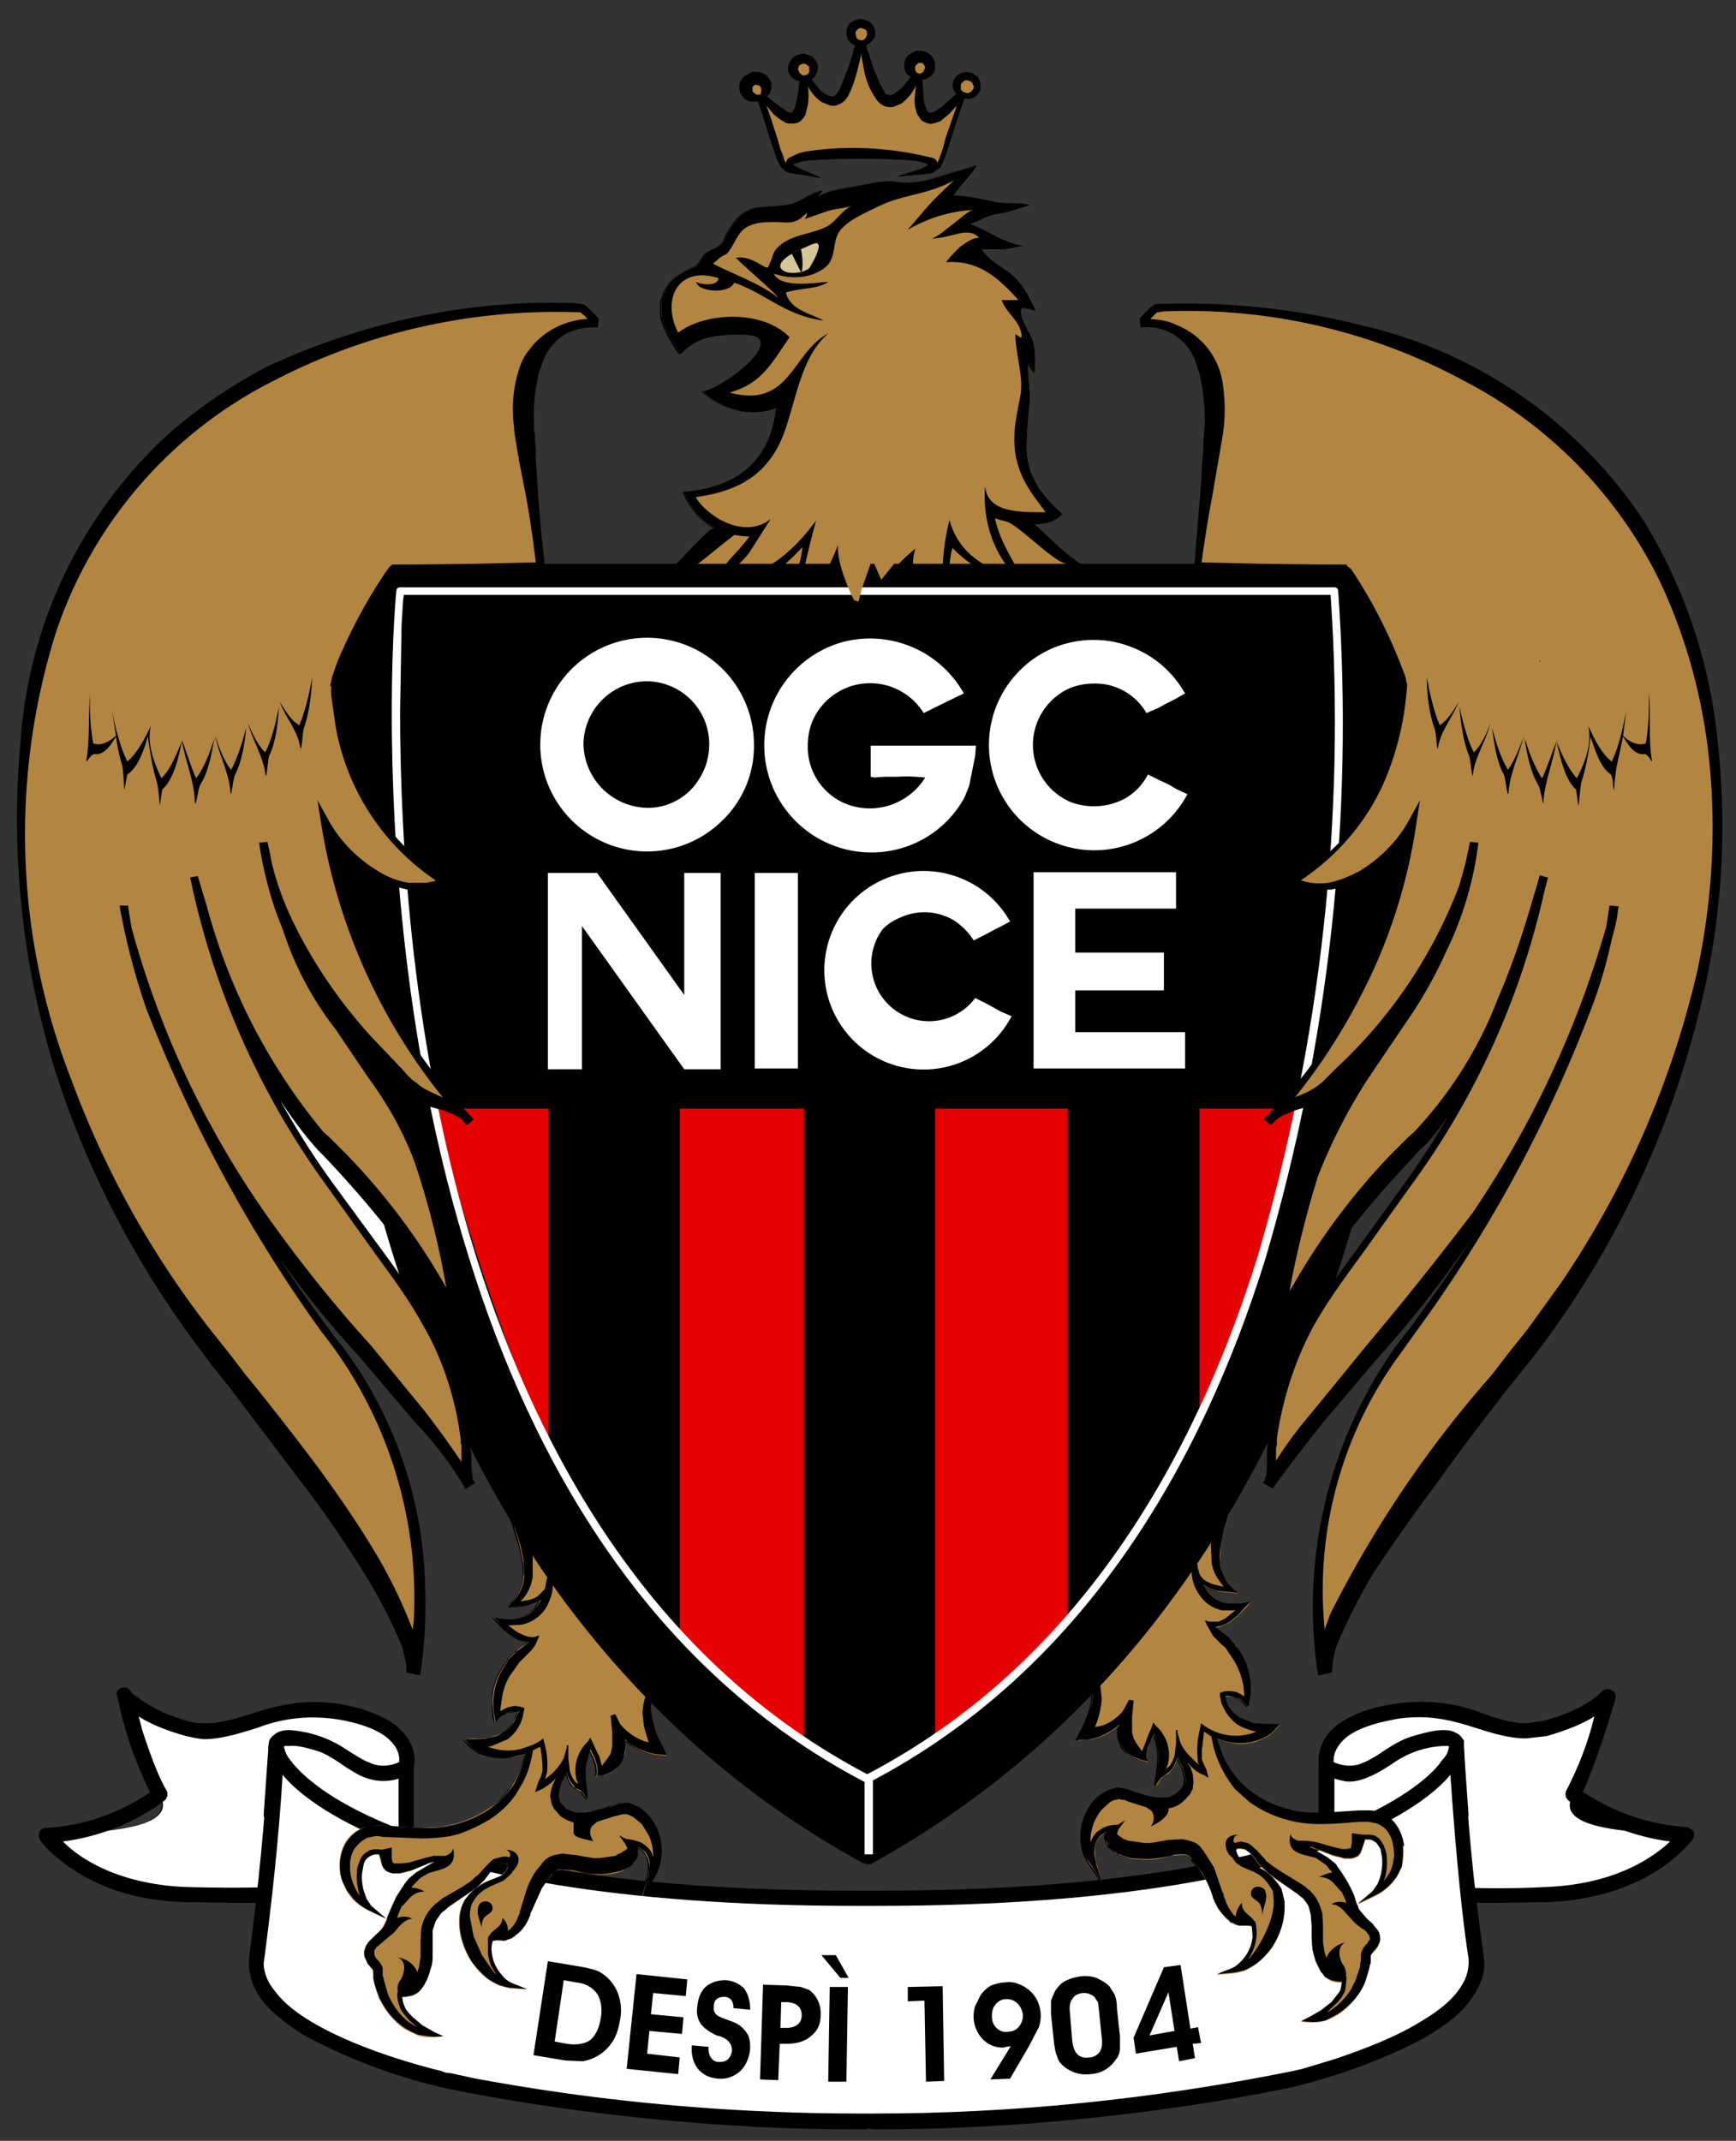 <svg fill="none" height="2825" width="2291" xmlns="http://www.w3.org/2000/svg"><rect width="100%" height="100%" fill="#333333" stroke="none"/><path d="m1151 2505h-23c-106 0-197-4-276-12l6-10c4-4 7-9 9-15 3-6 4-12 5-18a74 74 0 0 0 -30-65c-2-2-6-3-9-4l-5-2h-11l-5 2-8 2c-10 4-20 7-31 9h-15l-12-5-5-5-2-2-1-1v-1h-1v-2c-2-3-2-8-1-13l3-11 2-4 4-7 1-2c1 6 4 12 7 17l1 1 1 1 2 1 4 3 3 2 2 1 8 11v-2 1l-1-13-2-16v-14c1-8 3-16 6-23l5 12 3 9 1 10-2 4 7-1 12-4 10-7h1l7-12c2-5 2-9 2-13v-10l3 2c11 9 25 15 39 17l13 1v-1h1l-6-11c-5-9-9-19-12-29s-4-20-3-30l5-12c78 80 170 153 280 213h4c114-64 210-141 291-227l1 7c2 10 1 20-2 30s-7 19-12 28l-6 12h1l13-1c7 0 14-3 21-5 8-4 15-8 21-14l-1 10c0 5 1 9 3 13 1 5 4 9 7 12l1 1 10 7 11 4 8 1-3-4c0-7 1-14 4-20l6-12 3 8c3 10 4 20 3 30l-2 16-2 13 1-1v2l8-11 1-2 4-2 4-2 2-2 1-1 1-1c3-5 6-10 7-16l1 2 4 7 2 4 1 3 2 8c1 5 0 10-2 15h-1v1l-1 1-1 1-5 5-12 6h-15l-15-4-16-5-8-3-12-2h-2l-2 1c-5 1-10 3-14 6-6 3-11 8-15 13a74 74 0 0 0 -11 70l9 15 13 19v-1l1 1-7-21c-2-6-3-11-3-17s1-11 3-16c3-5 7-8 12-11v1l-1 7 5 12 3 2 7 6 2 1 1 1h1l5 2 9 3 19 1h4l14-1 16-4 15-1h5l5 2 1 1 1 1 1 2 5 6 8 11c-106 20-246 34-429 34zm-808-1094c-62-119-89-254-89-254 3 13 63 248 170 351 32 31 66 70 95 108 13 45 28 90 45 135-52-94-136-173-221-340zm3-299c1 10 20 131 116 247l4 29-26-39c-47-72-83-151-94-237zm89-13 3 44c-4-18-8-37-10-56zm50-301-46 107-1-1c0-13 25-66 47-106zm1368 106v2l-52-117c23 41 52 101 52 115zm95 507c-94 185-187 262-237 371 22-53 41-107 56-160 31-39 66-81 100-114 107-103 167-338 169-351 0 0-26 135-87 254zm-1224 1065 2-3 2-1 1-2h1l4-2 6-1 15 2 16 3 9 1 5 1h4c9 0 19-1 28-4l5-2v-1h1l3-2 9-8c3-3 5-7 6-11l-1-8c5 2 9 6 12 11 2 4 3 10 3 15 0 6-1 12-3 17l-3 12c-46-5-87-11-125-17zm1139-1389c-2 21-6 42-11 63l3-50zm-36 275c60-72 101-158 118-250-11 86-47 165-94 237l-29 43zm-196 1086-1-2v-4l1-2h5l5 1c4 1 7 4 10 7l5 8-11 2-5-2-6-4zm-963 13v4l-14-3 3-1 6-2h3zm76-133 1-1v1zm809-20v1zm567-69s-21 26-84 42c-62 17-107-40-205-21s-82 72-82 72v61h-5c-12 0-23-1-35-3l-12-3a133 133 0 0 1 -75-51l-11-21c-2-7-5-13-6-20 12 5 24 7 37 6l12-2 13-5c4-2 8-4 11-8l9-10h-1 1l-14-1c-7 1-13 0-20-1-6-1-12-3-18-7-8-5-14-12-17-21l-2-5v-2h4c8 0 16 4 22 10l4 5 1-7c2-10 2-21 1-31s-5-21-10-30l-8-13-1-2h-1v-1l-3-3-1-1-5-6-12-9-5-3 6-1 13-6c8-5 15-12 21-19l6-7h-1l1-1-10 2h-25c-7-2-13-6-17-10l-2-2-8-12c6 4 12 6 18 8l19 2 8 1v-1l-7-6-1-2-10-14c-3-6-4-12-5-19l1-20 5-20c3-14 8-27 12-41l5-21 3-13c25-46 48-93 68-140-11 29-20 62-24 99-1 12 1 43-5 55 53-91 208-242 298-385 69-110 121-229 154-354-21 111-96 316-278 556a561 561 0 0 0 -99 432c-10-80 146-279 265-429 94-119 253-372 253-691 0-591-510-698-740-682-4 0-19 19-22 19 0 0 116-13 96 154l-20 168 194 2c1 0 4 2 7 7h-358c4-2 6-4 6-5 9 3 18 5 27 5-38-8-64-40-92-65 15 0 29-4 36-14-22-21-46-45-47-86 0-20 2-41 4-61 2-17-3-33-2-51 4 3 5 9 10 12-1-13 0-26-3-39-3-15-19-30-16-46 7-1 13 2 19 3-4-13-13-27-22-38-14-18-36-23-48-43h29c8 0 20-5 28-4-15-2-26-6-38-13-4-2-32-17-35-16 14-6 24-12 39-14 14-2 27-7 40-11-13-5-29-2-42-4-7-1-57-13-60-8 9-14 24-26 32-41l-16 5c-31 8-56 21-88 17-20-3-34 2-53 5-19 4-39 5-56 17l10-11c-18 4-31 17-49 20-14 2-29 1-43 4-16 5-24 16-32 29-4 5-5 14-10 18-5 6-14 7-20 12-5 4-9 15-14 17-25 13-38 18-46 48v19c5 20 15 35 25 50 22-23 44-27 90-26 54 3-28 69-60 75 23 20 58 36 98 22-8 70-51 104-123 110 7 19 21 37 41 48-2 1-4 1-8 5-18 16-36 38-55 55h-369c3-5 6-7 8-7l194-2-21-168c-20-167 96-154 96-154-3 0-17-19-22-19-230-16-740 91-740 682 0 319 159 572 253 691 119 150 275 349 265 429 5-14 48-237-99-431a1448 1448 0 0 1 -278-557c13 59 61 203 155 354 89 143 244 294 297 385-6-12-4-43-5-55-3-24-7-45-13-65 19 42 40 84 64 126 2 12 4 23 8 34l12 40c4 13 6 27 6 41-1 12-6 24-15 33l-1 1-7 7h-1l9-1c6 0 13 0 19-2 6-1 12-4 17-7l-7 12-2 1c-5 5-11 8-17 10-8 2-17 2-25 1l-10-2 1 1-2-1 7 8c6 7 13 13 21 18 4 3 8 5 13 6l5 1-4 4-12 9-6 6-3 3v1l-1 1-1 1-9 14c-5 9-8 19-10 29v16l1 15 2 8v-1l4-5 14-8 11-1h1v2a45 45 0 0 1 -37 32c-7 2-13 2-20 2h-14l1 1h-1l9 10 11 8 13 4c8 2 17 3 25 2 8 0 16-2 24-5l-6 19c-6 14-15 28-26 39-5 6-11 10-18 15a147 147 0 0 1 -108 23v-79s15-53-83-72-143 38-205 21c-62-16-84-42-84-42s22 86 46 129c25 44-61 49-149 54 0 0 51 73 181 78l106 1c-3 29-6 57-10 81-15 103 245 162 245 162s244 56 548 56h23c305 0 549-56 549-56s260-59 244-162c-4-24-7-52-10-81l106-1c130-5 182-78 182-78-88-5-150-54-150-54 25-43 46-129 46-129zm-1354 126v1z" fill="#000"/><path d="m990 134h7l3-1 8 24 9 29 5 14 2 7 3 7 4 7 7 6 8 2 8 1 29 5-28-12-6-3-3-2-1-1 2-1 3-1 6-2 7-1 14-1c39-3 77-3 116 0l14 1 7 1 9 3 2 1-1 1-3 2-6 3-32 10 33-3 8-1c3 0 6-1 8-3l7-5 5-8 5-14 4-15 10-29 4-14 4-11h4c2 1 5 0 7-1 5-2 9-6 10-11v-8l-3-8-6-5-8-2-3 1h-3l-5 3c-3 2-5 6-6 9a17 17 0 0 0 4 16l-8 7-11 10-11 7-4 1h-3l-3-2v-2h-1s1 0 0 0v-1l-1-2-3-13-2-24 9-3c4-2 7-6 8-11l1-4v-1l-1-2-2-7a20 20 0 0 0 -16-10h-4c-2 1-5 1-7 3-4 2-8 6-9 11l-1 7 2 7c2 3 4 5 7 6l-2 2h1l-10 12-11 9-5 2-5-1h-1l-1-1-1-1-4-6-4-7-9-22-5-16-2-8-2-4a16 16 0 0 0 12-15v-5l-1-4-4-5-6-4-7-2h-2l-1 1-4 1-6 3c-3 4-5 8-5 13v3l1 4a17 17 0 0 0 11 10h-1l-1 4-2 8-5 16-12 30c-2 4-5 8-8 9s-7 0-11-2-8-5-11-9l-9-12 6-6c2-4 3-9 1-13a18 18 0 0 0 -14-13l-2-1h-3l-2 1c-4 1-9 3-11 7-3 4-4 8-4 13a17 17 0 0 0 15 15c-1 12-3 23-6 35l-4 7h-3l-4-1-10-7-10-8-8-6c3-2 4-5 5-8l1-2v-6a19 19 0 0 0 -9-12l-7-4h-8l-7 4c-4 2-8 7-9 12s0 11 3 15c2 4 7 7 11 8z" fill="#000"/><path d="m1848 1175h4c12 0 22-8 25-19 5-22 9-44 11-65 2-13-5-24-17-28-12-3-24 2-30 12l-7 11c-3 4-4 8-4 13l-3 49c-1 13 8 25 21 27zm-178 1257-3-3v-1a46 46 0 0 0 -33-14c-3 0-6 0-11 2-4 1-8 4-11 7l-2 3c-3 3-5 8-5 13l-1 3v2l1 4v3l1 2v-1l3 8 6 9h1c3 4 7 7 11 9l7 4 10 2 6-1 12-3c8-2 15-8 18-16s1-17-4-24zm143-1017 9 2c8 0 16-4 21-11l29-43c48-74 87-156 98-247v-1a25 25 0 0 0 -50-7v1c-1 4-5 35-22 79-16 45-44 102-90 158l-6 12-5 29c-2 12 4 23 15 28zm-1170 1042 5 2-2-1h-3zm45-12-3-3c-3-3-7-6-11-7-5-1-10-2-15-1-7 1-13 3-19 6-9 6-13 16-11 26 1 10 9 18 19 21l14 3h6c10 0 20-6 23-17l1-1v-2l1-1v-11c0-5-2-9-5-13zm-275-1296c2 11 13 20 25 20l3-1c13-2 23-13 22-26l-3-44c0-5-1-10-4-13l-6-10c-6-11-18-16-30-12-11 4-19 15-17 27 2 20 5 39 10 59zm-92-34v1c15 105 58 204 124 286a25 25 0 0 0 46-19l-4-27c-1-5-3-9-6-13-46-55-73-112-89-156s-20-75-21-78v-1a25 25 0 1 0 -50 7zm222 494-4-8c-30-39-64-79-98-112-24-23-47-55-66-90-42-75-73-156-94-239l-2-9a26 26 0 0 0 -50 11c19 91 49 178 91 261 43 85 87 147 125 200 39 53 72 95 97 140a25 25 0 0 0 46-21c-17-44-32-89-45-133zm615-1461h1zm137-73h-1zm-2 77h-1zm-134-3h1zm40 8 1 1zm-40-9h-1zm0 1v-1l1 1z" fill="#fff"/><path d="m908 741c33-18 52-51 97-50 41 1 82-17 123-20 43-4 84-10 127-4v3c0 2-1 3-3 2-9-13 13-12 22-12 18 2 35 11 52 19 22 11 24 19 46 32 9 5 12 13 20 22 13 16 54 14 32 24-57 28-117 54-183 56l-178 8c-66 3-135-4-194-38" fill="#b28541"/><path d="m536 2331s16-52-82-71-143 38-205 21c-63-17-84-42-84-42s21 86 46 129c24 44-62 49-150 54 0 0 52 73 182 78 131 4 205-5 205-5z" fill="#fff"/><path d="m109 2451c28 18 71 36 134 39 66 2 132 1 198-4l86-158v-5c0-5-1-15-11-25-9-10-28-21-64-28-38-7-76-4-112 10-23 7-44 14-68 15-8 0-17-2-26-4-29-8-49-17-63-26l5 19c9 27 20 59 32 79 2 4 1 10-3 13-1 1-54 44-134 54 6 6 14 13 26 21zm134 59c-67-2-115-22-145-42-31-20-45-39-45-40-2-3-2-7-1-11 2-3 5-5 9-5 67-3 119-34 137-47a511 511 0 0 1 -44-131 10 10 0 0 1 19-1l3 3 13 9c12 8 32 19 62 27 8 2 15 2 21 2 19 0 39-6 61-13 23-7 49-15 81-15 13 0 27 1 42 4 38 8 61 20 75 35 13 14 17 29 16 39l-1 11-1 1-89 164c-1 3-4 5-7 6-1 0-48 5-134 5z" fill="#000"/><path d="m365 2308s-10-28 58-6c38 12 65 57 113 29v164l-177-101z" fill="#fff"/><path d="m365 2308 4-2zm10 1-6 80 157 89v-131c-15 5-31 4-46-2-8-3-15-8-22-12-13-9-26-18-38-22-19-6-31-8-38-7h-6l-2 1zm156 195-177-101c-4-2-6-5-6-9l6-85v-4l1-7c1-3 3-6 6-8 5-5 12-7 21-7 28 2 54 11 77 27 10 6 20 13 29 16 6 3 12 4 18 4 8 0 16-2 25-7a10 10 0 0 1 13 3l2 5v164c0 4-1 7-5 9l-5 1z" fill="#000"/><path d="m1750 2331s-15-52 83-71 143 38 205 21c63-17 84-42 84-42s-21 86-46 129c-25 44 61 49 149 54 0 0-51 73-181 78-131 4-205-5-205-5z" fill="#fff"/><path d="m1849 2486 25 2c56 4 113 5 169 2 63-3 106-21 134-39 11-7 21-15 27-21-80-10-134-53-134-54-4-3-5-9-3-13 16-31 29-64 37-98-14 9-35 18-63 26l-27 3c-23 0-45-7-67-14s-46-14-74-14c-12 0-25 1-38 4-36 7-55 18-64 28-10 11-11 20-11 25v5l85 158zm-11 19c-3 0-6-2-7-5l-89-164 9-5 5-1-5 1-9 5-1-2-1-11c0-9 3-25 16-39 14-14 37-27 75-34 41-8 84-5 123 10 22 8 41 14 60 14l22-3c58-15 78-39 78-39 3-3 8-4 12-2 5 2 7 6 6 11-12 42-26 84-43 124l4 2c40 26 86 41 133 44 4 1 7 3 9 6 1 3 1 7-1 10-1 1-14 20-45 40-30 20-78 40-145 43l-71 1c-87 0-134-6-135-6z" fill="#000"/><path d="m1922 2308s10-28-58-6c-38 12-66 57-114 29v164l178-101z" fill="#fff"/><path d="m1761 2478 157-89-6-80 10-1 10 3-10-3-10 1 1-4-2-1h-6c-24 1-47 9-67 23-9 6-20 13-32 18-7 3-16 6-25 6-7 0-13-2-20-4zm-16 26c-3-2-5-5-5-9v-164c0-3 2-7 5-9 4-1 7-1 10 1 10 5 18 7 26 7 6 0 12-1 18-4 6-2 12-6 19-10 12-8 26-18 43-24 20-6 33-9 44-9 7 0 12 1 17 4 5 2 8 7 10 10v12l6 85c0 3-1 7-5 9l-178 101-5 1z" fill="#000"/><path d="m1948 2582c-16-102-26-274-26-274-3 14-11 21-11 21s-105 176-754 176h-27c-649 0-754-176-754-176s-8-7-11-21c-4-15-10 172-26 274-16 103 244 162 244 162s244 56 549 56h23c304 0 549-56 549-56s260-59 244-162z" fill="#fff"/><path d="m1143 2810h-11c-306 0-551-56-551-56-63-15-124-38-181-69-25-16-47-33-60-54-9-15-13-33-11-50 12-91 21-182 26-274 0-5 4-9 9-9 5-1 9 3 11 8 2 9 6 14 7 15l2 3h1v1l4 5c4 4 10 11 20 19 19 16 51 37 104 59 106 43 293 87 617 87h27c319 0 505-42 612-85 106-43 133-85 133-86l2-2v-1h1l2-3c2-2 4-6 5-12 1-5 6-9 11-8 5 0 9 4 9 9 4 92 13 183 26 274l-10 1-10 2c-12-76-20-187-24-242-12 15-48 50-133 85-109 44-298 88-624 88h-27c-326 0-516-44-625-88-84-35-120-70-132-85-5 83-14 166-25 249 0 9 3 18 8 27 6 9 13 18 23 27 19 17 46 32 75 45 56 25 116 40 129 43l2 1 3 1 8 1 32 7c28 5 67 12 117 19 99 14 235 27 387 27h23c183 0 366-19 546-55l5-1 13-3 43-13c35-12 79-28 114-50 24-14 43-30 53-47 7-11 10-23 9-36l10-2 10-1 1 10c0 14-5 28-13 40-7 12-17 23-29 33-25 20-56 36-87 49-62 27-124 41-124 41-1 0-245 56-551 56l-11-1" fill="#000"/><path d="m1555 2309v-2l1 2zm45-444h1zm253 572c-1-9-4-18-9-26a47 47 0 0 0 -43-21h-6l-49 3c-31 1-63-7-89-24-20-13-35-32-44-54l-7-20h1c12 5 24 7 37 6l12-2 12-5c4-2 8-4 12-8l9-10h-14c-6 0-13 0-19-2a44 44 0 0 1 -38-33l-1-2h5l8 1c5 2 10 5 14 9l4 5 1-7c2-10 2-21 1-31-1-11-5-21-10-30l-8-13-1-2-1-1h-1l-2-3-6-6-12-9-5-4 6-1 13-6 11-9 10-10 6-7-10 2c-8 1-17 1-24-1-8-2-15-6-20-12-3-3-6-7-8-12 6 4 12 6 18 8l18 2 9 1-6-7c-5-5-9-10-12-16s-4-12-5-19l1-20 4-20 12-41c4-14 8-28 10-43 1-7 2-15 1-23-1-16-6-31-15-44-3-5-7-9-12-13l-2-2-1-1-1-1c-30-23-104 90-117 108-25 35-49 70-70 107-10 16-38 56-37 76 1 10 18 31 33 43l2 2 11 12 8 13 5 13a105 105 0 0 1 -15 59l-5 11 13-1c7 0 14-3 20-5 7-3 13-7 18-11l4-3v11a34 34 0 0 0 20 32l11 4 7 1-2-4 1-10 3-10 6-12 3 9 3 15v15l-2 16-1 13 7-11h1l1-2 4-2 4-2 1-2 1-1 1-1c4-5 7-11 8-17l1 3 4 8 2 3 1 4 2 7c1 5 1 10-1 13v2h-1v1l-1 1-1 2c-5 5-11 9-18 10h-15l-15-3-16-5-8-3-5-1-5-1h-6l-5 2-9 4c-6 4-10 8-14 13a76 76 0 0 0 -16 52c1 6 2 13 5 18 2 6 5 11 9 16l12 18-6-21c-2-6-3-11-3-17-1-6 0-11 3-16s7-9 12-11v9c0 5 2 8 5 11l8 8 3 1 1 1h1l5 2 9 3 18 1h10l9-1 16-4 14-1h6l4 2 2 2 1 1 2 1 4 6c10 13 17 27 22 42l2 4v2l1 2 4 8 11 14 4 3 2 2h1l1 1c3 2 6 3 10 3h9l6 1 1 1c1 4 2 9 1 14-2 11-6 22-14 31-3 4-8 8-13 10l-20 8 22-2c5 0 10-2 15-4s10-4 14-8c9-6 16-14 22-22 6-9 10-19 13-29s4-21 3-32l-4-16-4-7-6-7c-7-7-16-13-26-17l-13-5c-4-3-7-5-9-9l-1-2v-2l-1-1 1-1 1-2h4l6 1c4 2 7 4 10 8l9 12c7 8 15 14 23 20l25 16 5 5 3 2 2 2c6 6 9 14 10 22l1 14v15l1 16 2 7 2 8c3 7 7 14 12 20l1 1a24 24 0 0 0 17 7h5c0 4-1 9-3 12-3 6-7 10-11 15l-13 11-16 9-11 5 12 1 21-3c6-2 13-5 18-9 20-14 34-35 39-59l1-5 1-2v-10l1-1v-1l1-1 4-4 1-1v-1l2-3 3-6v-7l-2-7-4-5-1-2-2-2-7-7c-5-5-10-11-13-17l-2-5-3-9c-5-12-12-24-19-35l-3-4-1-1-1-1-2-2-8-7-18-10-6-4 10 3 20 8 12 3 3 1h10l4-1 4-2 4-4 1-4 2-6 2-6 1-2h5c3 0 6 2 9 4s5 5 6 9l2 11c1 12-1 24-6 35-2 4-4 7-7 9l-19 17 23-11c12-6 22-15 29-26l6-12c2-9 3-18 2-27" fill="#b28541"/><path d="m1840 2449-2 11c-2 8-6 16-12 22l2-5c2-8 3-17 2-26 0-4-1-9-3-13-1-4-4-8-7-12l-6-4-7-1h-9l-14-2v13l-1 5v2h-2l-4 1h-5l-10-2-21-6c-7-2-15-3-23-3h-5c-5-2-9-4-10-9-6 27 16 26 34 32l13 9 4 5v1h1l1 1 2 3c-7 1-13 4-17 6 17 0 20 11 30 20l4 9 2 5c-7-2-15-2-20 2 12 0 18 11 26 19 4 5 11 11 18 15l1 1 2 2 1 2 2 2 1 5-3 4v1l-1 1-3 3-2 3-2 4v1l-1 2v10l-1 2v5l-3 9-3 9-4 8c-2 5-6 10-10 15-7 8-15 15-24 20l3-3 7-7c5-4 9-9 12-15 2-3 3-7 3-10l1-10v-3h-1c1-5 0-10-4-16-5-8-8-24 4-29-12 3-21 10-26 21v-1l-2-7-2-13v-22l-1-16c-2-8-5-16-10-23l-6-7-3-2-3-3-6-4-26-16-12-8-5-4-3-2-1-2-1-1-10-11-9-8-4-2-9-2-8 2c-3-4 0-10 5-11-10 0-19 5-16 17 1 5 3 9 7 12l1 1 5 7 7 5 14 6c11 4 19 12 25 22l3 5 1 13c0 9-2 18-5 27-6 17-15 33-26 47l-3 3c6-9 10-19 11-30 1-6 0-12-1-19l-1-2h-1c-4-8-17-11-16-24-5 5-8 12-8 18l-1-1-2-1-2-3c-5-6-8-13-10-20l-1-1v-3l-2-4-11-32-14-22-2-2-1-2-4-4c-6-4-14-6-21-7l-19 1-16 3-8 1h-7l-21-3-3-1-2-1h-1l-4-3-3-2-1-1-1-1 2-6 9-12-10 6c-7 0-13 1-19 4l-8 5c-4 4-7 9-9 14v-1c0-15 5-30 15-42l11-10 6-3h3l2-1h1l3 1h3l8 3 22 7 7 5c4 7 3 14-1 20 7-3 25-13 23-24h2c10-2 18-8 24-16l2-2 1-1v-1l1-1v-1l2-3 1-10-1-10-3-9-3-4-1-2 6 6c4 4 9 8 15 10l7 4-2-7c0-3-2-6-3-8l-3-7-1-3v-11l3-25 9 6 1 2c4 25 15 48 31 68l19 17c28 20 62 30 97 29 17 0 33-2 49-3h11l10 2c6 2 12 6 16 12s6 13 7 20l1 10zm-285-141v-2zm298 128c-1-9-4-18-9-26a45 45 0 0 0 -37-21h-13l-48 3c-12 0-23 0-35-2l-12-3c-15-4-29-10-42-19-20-13-35-32-44-54l-7-20c12 5 24 7 37 6 9-1 17-3 25-7 4-2 8-4 12-8l9-10h-14l-20-1-18-7c-8-5-15-13-18-22l-1-4-1-2 1-1h4l8 2c5 1 9 4 13 8l5 5 1-7a88 88 0 0 0 -18-74l-1-2-1-1-3-3-5-6-12-9-5-4 5-1c5-1 10-4 14-6l11-9 9-10 7-7-10 2c-8 1-17 1-25-1a40 40 0 0 1 -27-24c5 4 11 6 17 8l19 2 9 1-7-7c-5-5-9-10-11-16-3-6-5-12-5-19-1-6 0-13 1-20l4-20 12-41 6-21c3-14 5-29 5-44-1-16-6-32-15-45l-12-13-2-2-1-1-1-1-4-2h-4l-5 2-6 3-8 8-15 17-20 23-4 3-3 2h-3l-1 6h4v1h2l2-1 3-1 5-3 8-8c6-4 11-10 16-15l15-14 8-7 2-1 2 2 3 3c6 7 11 16 14 25l4 19-1 20-4 21-5 20-11 42-3 22 1 23c1 7 4 15 8 21l7 10 1 1-8-2c-6-1-11-3-16-6-3-2-6-5-8-9l-2-7-2-13h-6c-1 9-1 19 1 28s7 18 13 25c7 8 16 13 26 15h18l-2 1-10 8c-3 3-7 4-11 6h-12l-6-2 3 7 8 14 11 11 5 4 2 3 2 3 8 12c8 14 13 30 13 46v1c-3-3-6-4-10-6-5-1-10-2-15-1h-2l-1 1h-2l-2 1v5l1 3 1 6 5 10c4 7 9 12 15 17 6 4 14 7 21 9l5 1-5 2a72 72 0 0 1 -64-10l-4-3-1 5-3 15a132 132 0 0 0 0 32l2 3-4-3-6-6-6-6c-4-5-7-9-9-14l-4-13v-4h-2v18l-2 16c-2 6-4 11-8 15h-1v1l-2 1 2-5a51 51 0 0 0 -15-51l-4-5-2 6-4 9-8 21-1 2-2-3-5-7-4-7-2-8v-20l2-21v-1l-6-1-7 13-2 3c-8 9-18 16-30 19l-6 1c5-12 8-24 9-37l-2-18-7-16-10-14-12-11-9-12-2-3-6 3 2 3c2 5 6 10 10 14l10 12c4 4 6 8 9 13 2 4 4 9 4 14 2 9 1 20-2 29-3 10-7 20-12 29l-6 11h13c14-2 28-8 39-17l4-3-1 11c0 9 4 18 10 25 4 3 7 6 11 7l11 4 7 1-2-4c0-7 1-13 4-19l6-13 6 24v15l-2 16-2 13 8-11h1l1-1 4-3 3-2 2-2 1-1 1-1c4-5 6-11 8-16v-1l1 3 4 8 2 3 1 4 2 7c1 5 1 10-1 14l-1 1v1h-1v1l-1 1-1 1-5 5c-4 3-8 4-12 5h-15l-15-3-16-5-8-3-5-1-6-1h-3l-2 1c-5 1-10 2-15 5l-14 14c-3 5-7 10-9 16a68 68 0 0 0 -2 54l10 15 12 19-7-22c-1-6-3-11-3-17 0-5 1-11 4-16 2-4 6-8 11-10l1-1v2l-1 7 5 12 9 7 3 2v-1 1h2l4 2 10 3 18 1h9l10-1 16-3c5-2 10-2 14-2h6l4 2 2 2 1 1 1 1 14 19c5 9 10 19 13 29l1 4 1 2 1 2 4 8c4 7 9 12 15 17l1 2h1v1h2l9 4h15l2 1 1 14c-1 12-6 22-14 31-4 4-8 8-13 10l-20 8 22-2 15-3 14-8a96 96 0 0 0 38-84l-4-16-5-7-5-6c-7-8-16-14-26-17l-13-6c-4-2-7-5-9-9l-1-3v-1h-1v-2l2-2h4l6 1 10 8 9 12c7 8 15 14 23 20l24 17 6 4 2 2 3 2 7 10 3 12 1 14v15l1 16 2 8 2 7 7 15 3 3 1 2 2 2 8 4 9 2h5c-1 4-1 9-3 13l-11 14-14 11-16 9-10 5 12 1c7 1 14 0 21-2l18-10c14-10 26-23 33-39l3-10 3-10 1-5 1-2v-11h1v-1l1-1 3-4 1-1h1v-1l2-2 3-7c1-5 0-10-2-14l-4-5-2-2-1-2-8-7-11-13-1-4-2-4-3-10c-5-12-12-24-20-35l-3-4v-1l-1-1-2-2-9-7-17-10-7-4c4 0 7 2 10 3l21 8 12 3 3 1h9l4-1 5-2 3-4 2-4 2-6 2-6v-2h5c4 0 7 2 10 4l6 9 2 11c1 12-1 24-6 35l-7 10-19 16 23-11c12-6 22-15 29-26l6-12c1-9 2-19 1-28zm-187 92v1z" fill="#000"/><path d="m1663 2513c2 4 3 10 3 15 0-11 9-23 3-34l1 1c-4-7-18-8-19 3-1 8 9 9 12 15z" fill="#000"/><path d="m746 2328v-2l1 3zm-294 155c3 8 7 16 13 23 6 6 13 11 21 15l23 11-19-16-7-10-4-11c-2-7-3-15-2-23l2-12 6-9 10-4h5l1 3 1 5 2 6 2 4 3 4 5 2 4 1h12l12-3 21-9 10-3-7 4-17 10-9 7-2 2v1l-1 1-3 4c-10 14-18 29-23 45l-2 4-2 4c-2 5-6 9-10 14l-7 6-2 2-2 2-4 6-2 6 1 8 4 8v1h1l1 2 3 3 1 1v1l1 1v10l1 3 1 5 3 9 3 10 5 9c7 12 17 23 28 31l18 9c7 2 14 3 21 2l12-1-10-5-16-9c-6-3-10-7-14-11s-8-9-10-14l-4-13h5l9-1 8-5 2-2 1-2 3-3c4-7 7-14 9-22l3-16v-23l1-13c1-8 4-16 10-22l3-3 2-2 6-4 24-17c8-6 16-12 23-20l9-12c3-3 6-6 10-7l6-2h4l2 2v3h-1v1l-1 3c-2 3-5 6-9 8l-13 6c-12 5-23 13-31 23-5 7-8 15-9 23-1 11 0 22 3 32 6 21 18 39 35 52l14 8 15 4 22 1-20-8c-5-2-9-5-13-10-8-9-12-20-14-31l1-14 2-1h15l10-3 1-1v-1h1l1-1 4-3c7-6 12-14 15-23l1-2 1-2 1-4 13-29 14-18 1-2 1-1 2-2 4-1 6-1 14 2 17 3 9 1 5 1h4c9 0 19-1 28-4l5-2v-1h1l3-2 9-7 5-12-1-7v-2l1 1c5 2 9 6 11 11 3 4 4 10 4 15 0 6-2 12-3 17l-7 22 12-19c8-9 13-21 14-33 2-19-4-37-15-52-4-5-9-10-14-13l-10-5-5-1-2-1h-3l-6 1-5 1-8 3-16 5-15 4h-15c-7-2-14-6-18-12l-1-1v-1h-1v-1l-1-1c-2-4-2-9-1-13l2-8 1-4 2-3 4-8 2-2c1 6 3 12 7 17l1 1 1 1 2 1 3 3 6 3 8 11-2-13-2-16c-1-10 0-20 3-30l3-8 6 12 3 9 1 10-2 4 7-1a36 36 0 0 0 32-36l-1-11 4 3c11 9 25 15 39 17l13 1-6-12c-5-9-9-19-12-28-3-10-4-20-2-30 0-5 2-10 4-14 3-4 5-9 9-13l10-12 2-2c16-12 32-32 33-42 1-20-27-60-36-77-22-36-46-72-71-107-13-18-87-131-117-108v1l-1 1-1 1-2 2-12 13c-4 6-8 13-10 21-3 7-4 15-5 23-1 15 1 30 5 44l6 21 12 41 4 20c1 7 2 14 1 20-1 13-7 26-16 35l-7 7 9-1 19-2c6-1 12-4 17-7l-7 11c-6 6-13 10-20 12-8 2-17 2-25 1l-10-2 7 7 20 18c6 4 12 7 19 8l-5 4c-4 2-8 5-11 9-3 1-4 3-6 5l-3 3-1 1v1l-1 1-9 14c-8 14-12 29-11 45l2 16 1 7 5-5c4-4 8-7 13-9l8-1h5l-1 2-1 5-5 8c-3 6-8 10-13 14l-18 6c-6 1-13 2-20 1l-14 1 10 10c3 4 7 6 11 8l12 4c4 2 8 2 13 3h12c9-1 17-3 25-6-4 14-10 27-18 40-8 14-19 25-33 33-19 13-42 21-65 24l-24 1-49-3h-12l-15 3c-9 3-17 10-22 17-5 8-8 18-9 27 0 9 0 18 4 26" fill="#b28541"/><path d="m462 2457c1-7 3-14 7-19 5-6 10-10 16-13l10-2h5l6 1 50 2c13 0 25-1 38-3l12-3c16-6 32-13 46-23s26-23 34-38c9-14 14-30 17-47v-2l10-5c2 11 3 21 3 32l-1 3-1 4-3 6-3 9-2 6 7-3c8-4 16-10 22-17l-2 3c-4 7-6 14-7 22l2 10 1 3 1 1v1l1 1v1l2 2 6 7c5 4 11 7 18 9v11c-3 10 19 11 26 14-4-7-6-13-2-20l7-6 22-7 8-2 4-1h5l3 1 6 3 11 9 8 13c5 9 7 19 7 30v1l-2-6c-3-6-9-11-15-14-6-2-12-4-18-4l-10-5 8 11 3 6-1 1-1 1-8 5h-1l-2 1-3 2-6 1-15 2h-7l-7-1-17-3-18-2-11 2c-6 2-11 5-15 10l-1 1-1 2-6 7c-7 10-12 21-15 32l-5 16-1 4-1 2v2l-3 7c-2 6-6 11-10 15l-2 1v1h-1c1-5-2-13-7-17 0 12-13 15-17 23l-1 1-1 2v19c0 6 2 12 4 18l7 12-3-3-16-23-11-25-5-26c0-7 1-13 4-19l4-6c5-7 13-12 22-16l14-6 6-5 6-6v-1c4-4 7-8 8-13 2-11-7-16-17-16 6 1 8 7 5 10l-3-1h-5l-8 2-4 1-4 3-6 6-10 11-1 1-1 1-3 2-5 5-12 8-26 15-6 5-3 2-3 3a57 57 0 0 0 -16 30l-1 16v21l-1 7-1 6-2 7v1c-4-11-14-18-26-20 12 5 9 20 4 29-4 5-5 10-4 16l-1 3 1 9 3 10c3 6 8 11 12 16l7 6 3 3-11-7c-10-8-17-17-23-28l-4-8-5-18-1-4-1-3v-11l-1-1v-1l-2-3-2-3-3-3-1-1v-1l-1-1-1-3v-5l2-3 1-2 2-1 2-2 18-15c7-7 13-18 25-19-5-3-13-4-20-1l2-6 4-9c10-9 13-19 30-20-3-2-10-5-17-5l2-3 1-1 1-1v-1 1l5-5 3-3 10-6c17-6 39-6 33-33-1 5-5 8-10 10h-16l-12 3-21 6-10 1h-9l-1-1h-1v-1l-1-5v-14l-14 3c-5-1-11-1-16 1l-6 4c-3 3-6 7-7 12-2 4-3 8-3 13-1 11 1 21 4 31l-2-3c-6-9-10-20-11-31zm284-129 1-2v2zm-294 155 6 12 8 10c6 7 13 12 21 16l23 11-20-17-6-9-4-11c-2-8-3-16-2-24l2-11c1-4 3-7 6-9 2-2 6-4 9-4h5l1 2 2 6 1 6 2 4 4 4 4 2 4 1h10l3-1 12-3 20-8c3-2 7-3 10-3l-7 4-17 10-8 7-2 2-1 1-1 1-3 4-11 17-12 27-1 5-2 4c-2 5-6 9-11 13l-7 7-2 2-2 2-3 5-2 7c-1 5 1 9 3 13l1 3 1 1 1 1 4 5 1 1v1l1 1v11l1 5 3 10 4 10 5 9a89 89 0 0 0 46 39l21 3 12-1-11-5-16-9-13-11c-5-5-9-9-11-14-2-4-3-9-3-13h5l8-2c3-1 6-2 9-5l1-1 2-2 2-3c5-7 8-15 10-23 2-5 3-11 3-16v-36l4-12 7-10 2-2 3-2 5-5 24-16c9-6 17-12 24-20l9-12c4-5 10-8 16-9h4l1 2v3l-1 3c-2 4-5 7-9 9l-13 5c-13 5-24 13-32 24-5 7-7 15-8 23-1 11 0 22 3 32s7 20 13 29c6 8 13 16 22 23 9 6 19 10 29 11l22 2-20-8c-5-2-10-6-13-10-8-9-13-19-14-31-1-5 0-10 1-14l1-1 6-1 9 1 10-4 1-1h1l2-2 4-3c7-6 12-14 15-22l1-2v-2l2-4 13-29 13-19 2-1 1-2 2-1 4-2h6l14 1 16 4 14 1h5c9 0 18-2 27-4l5-2h1l1-1 2-1c4-2 7-4 9-8 3-3 5-6 5-11v-9l1 1c4 2 9 5 11 10 3 5 4 10 3 16 0 6-1 11-3 17l-6 21 12-18c7-10 12-21 13-33 2-19-3-38-15-53-4-5-8-9-14-13l-9-4-5-2h-6l-5 1-5 1-8 3-31 8h-15l-13-5-4-5-2-2-1-1v-1h-1v-2c-2-3-2-8-1-13l2-7 1-4 2-3 4-8 1-3c1 6 4 12 8 17l1 1 1 1 1 2 4 2 4 2 1 2h1l7 11-1-13-2-16v-15l6-24 6 12 3 10 1 10-2 3h7c8-2 15-5 21-11 4-3 6-8 8-12l2-13v-12l3 4c11 8 25 14 39 16l13 1-5-11c-5-9-10-19-12-29-3-10-5-20-3-30l5-14 8-12 11-12c4-5 8-9 10-14l1-3-5-3-2 3-9 12-12 11-10 14c-6 10-9 22-9 34l2 17 6 20-5-1c-11-4-22-11-30-20l-2-2-7-14-6 2v1l2 21v19l-2 9-4 6-6 8-1 2-1-1-3-11-5-10-4-9-3-6-3 5a52 52 0 0 0 -15 51l2 5-2-1-1-1c-4-4-6-9-8-15l-2-17v-17h-2v3l-4 14c-4 8-9 14-15 20l-6 5-4 3 1-2 1-4 1-4c1-13 0-26-4-39l-1-5-4 3c-6 4-13 7-20 9-8 3-15 4-23 4-9 0-18-2-26-5l5-1 21-9a53 53 0 0 0 21-36l1-3v-2l-2-1h-2l-1-1h-3l-4-1-10 2-10 5 3-21c2-9 5-18 10-26l8-11 2-3 2-3 5-5 10-10c4-4 7-9 9-14l3-7-6 2c-4 1-8 0-12-1l-11-5-11-8-1-1 17-1c10-2 19-7 26-14s11-16 14-26c2-9 2-18 1-27v-1l-6 1-4 20-9 9c-4 3-10 5-15 6l-8 1 1-1c8-8 13-19 15-31v-22c0-8-1-15-3-22l-11-42-5-21c-2-13-4-27-4-40 0-16 6-32 17-44l4-3 2-2 2 1 8 7 15 14 15 15 14 11 5 1h5v-6h-4l-2-2-4-3-7-7-14-17-23-24-5-4-5-1h-4l-4 2-1 1-1 1-3 2-4 4c-8 9-14 19-18 30-2 8-4 16-4 23-1 15 1 30 5 45l5 21 13 41 4 20 1 20c-1 13-7 26-17 35l-6 7 8-1 19-2c6-2 12-4 18-8-2 5-5 8-8 12-5 6-12 10-20 12s-16 2-25 1l-9-2 6 7c6 7 13 13 21 19 6 4 12 6 19 7l-5 4-12 9-9 9-1 1-1 2-8 13a87 87 0 0 0 -9 61l1 7 4-5c4-4 9-7 14-9l11-1h2l-1 2-2 5a45 45 0 0 1 -36 28c-6 2-13 2-19 2h-14l9 10c3 4 7 6 11 8l13 5c8 2 17 3 25 2l24-6c-4 14-10 28-17 41-9 13-20 24-33 33-26 17-58 26-89 24l-49-3h-13a46 46 0 0 0 -36 21c-6 8-8 17-9 26s0 19 3 27zm212-42h3z" fill="#000"/><path d="m638 2532c-2 4-3 10-2 15-1-11-9-22-4-33 3-7 17-7 18 3 1 8-9 9-12 15z" fill="#000"/><path d="m973 501c-15 4-4 5-15 9-14 4 1 1-30 7 23 20 58 36 98 22-8 70-52 103-123 110 11 31 40 58 86 59-15 21-35 36-47 60 46 27 94-22 117-46-2 27-20 59-17 91 26-10 42-30 58-51 14 28 17 66 39 85h2c14-34 27-70 52-93 11 27 29 49 60 56 1-29-3-64 4-87 25 26 57 43 98 52-14-31-34-55-42-91 24 8 74 16 89-6-23-21-46-45-47-86 0-21 2-41 4-61 1-17-3-34-2-51 4 3 5 8 9 12 0-13 1-26-2-39-3-15-19-30-16-46 6-2 12 2 19 3-4-13-13-27-22-38-14-18-36-23-49-43 9-2 20 0 29 0s21-5 29-4c-15-2-26-7-39-13-3-2-32-17-34-16 14-6 24-12 38-14s27-8 41-11c-13-5-29-2-43-4-6-1-56-13-59-8 9-14 24-26 32-41l-16 5c-31 8-56 21-89 17-19-3-34 2-52 5-20 4-39 5-56 16 4-2 7-6 9-10-17 4-30 17-48 19-15 3-29 1-44 5-15 5-23 16-32 29-3 5-5 14-9 18-5 6-15 6-21 12-4 4-9 15-13 17-26 12-39 18-46 48v19c5 20 15 35 25 50 22-23 44-27 90-26 5-2 39 6 34 10l-40 48" fill="#b28541"/><path d="m1024 354s6-29 45-39l19-7s9 29-21 47c-29 18-25 10-43-1z" fill="#d7c696"/><path d="m1300 641c-4 50 14 92 39 118-40-7-75-31-86-73-8 32-12 70-7 107-23-12-50-32-38-69-30 24-60 60-69 110-22-30-26-76-29-126-13 37-30 71-60 91 8-33 17-77 27-112-26 35-62 72-120 80 6-14 22-24 32-38l28-44c-36 28-85-5-99-29 60-8 95-32 115-80 18-47 23-104 60-136-48 25-50 100-130 78 43-12 56-40 79-73-36-37-112-33-147-6-23-45 1-89 53-72 0 11-23 9-29 5 1 13 43 17 50 1 41 14 68 44 118 50-19-10-44-14-50-37 17-6 42-4 56-14-19 1-62 9-72-11 22 8 50 7 69-9 14-12 8-33 18-47 11-15 36-25 52-33 33-16 62-14 99-34-39 36-41 43-61 65 20-11 48-24 87-26-6 0-21 14-25 17-10 7-19 16-30 21 13-1 24-4 36-7 9-2 20-2 26 6-8-1-18 7-24 11-2 1-21 21-19 21 42-3 68 20 95 50h-22c5 17 28 30 26 50l-8-5c0 27 12 58 6 84-4 22-9 42-7 65 3 39 24 63 41 86-38 0-77 0-80-35zm-255-306c3-3 8-5 12-7v-2 3l2-1c3-1 16-8 19-7 9 2-9 32-11 34l-9 4v1l-1-1c-10 2-23 2-27-6-2-6 6-13 15-18zm-97 7c3-4 9-5 12-8 7-8 11-20 18-28 11-13 31-13 46-13 8 0 17 2 25-1 7-2 11-7 16-11 0 3-1 5-3 8l32-11c10-3 22-3 31-7-14 6-21 21-34 28-21 11-50 10-67 30-3 4-4 7-5 11l-5 12c-3 6-19-15-43-12 10 11 51 45 56 53-24-19-57-30-86-45zm-20 175c23 20 58 36 97 22-8 70-51 103-122 110 11 31 40 58 86 59-15 21-35 36-47 60 46 27 94-22 117-46-2 27-20 59-18 91 27-10 43-30 59-51 14 28 17 66 39 85h2c14-34 27-70 52-93 11 27 29 49 60 56 1-29-3-64 4-87 25 26 57 43 98 52-14-31-34-55-42-91 24 8 74 16 89-6-23-21-46-45-47-86 0-21 2-41 4-61 1-17-3-34-2-51 4 3 5 8 9 12 0-13 1-26-2-39-3-15-19-30-16-46 6-2 12 2 19 3-5-13-13-27-22-38-14-18-36-23-49-43h29c9 0 21-5 29-4-15-2-26-7-39-13-3-2-32-17-34-16 14-6 24-12 38-14s27-8 41-11c-13-5-29-2-43-4-6-1-56-13-59-8 9-14 23-26 32-41l-16 5c-31 8-56 21-89 17-19-3-34 2-52 5-20 4-39 5-56 16 4-2 7-6 9-10-17 4-30 17-48 19-15 3-30 1-44 5-15 5-23 16-32 29-3 5-5 14-9 18-6 6-15 6-21 12-4 4-9 15-13 17-26 12-39 18-46 48v19c5 20 15 35 25 50 22-23 44-27 89-26 54 3-28 69-59 75z" fill="#000"/><path d="m1133 787c-4-12-6-26-11-38 0 28 6 51 16 69 6-44 36-72 52-101-23 19-42 42-56 70zm-75-427v-1c2-9 1-21-1-30v-3 2c-4 2-9 4-12 7l12 24z" fill="#000"/><path d="m1276 101c-7 0-13 6-13 13 0 4 3 8 6 10l-13 14c-17 18-31 25-39 11-7-13-4-41-4-48h1a13 13 0 1 0 0-26c-7 0-13 6-13 13 0 5 4 9 8 11l-2 6c-7 14-23 34-39 27s-29-70-29-74l-1-1c7-1 12-6 12-13s-6-13-13-13-13 6-13 13 5 12 11 13v1c-1 4-14 67-30 74s-31-13-38-27l-1-3c4-2 8-6 8-11a13 13 0 1 0 -26 0c0 7 5 12 12 12 1 11 2 34-4 46-8 14-21 7-39-11l-11-12c3-2 5-6 5-10 0-7-6-13-13-13s-13 6-13 13c0 8 6 13 13 13l5-1c8 20 24 74 29 84 5 13 14 13 24 14 0 0-32-10 0-18 30-8 131-8 162 0 32 8 0 18 0 18 9-1 18-1 24-14l29-87 5 2c8 0 13-6 13-13s-5-13-13-13z" fill="#b28541"/><g fill="#000"><path d="m1276 95 8 2 7 5 3 8v8c-2 5-5 9-10 11-2 1-5 2-7 1l-8-1 5-2-5 14-5 14-9 29-5 15-5 14-4 8-7 5c-3 2-5 3-8 3l-8 1-33 3 32-10 6-3 2-2 2-2v1l-2-1-3-1-13-3-15-1c-38-2-77-2-115 0l-14 1-7 1-6 2-3 1-3 1v-1l2 2 3 2 6 3 28 12-30-5-7-1-8-2-7-6-5-7-2-7-3-7-4-14-9-29-10-28 5 2-3 2-3 1h-7a19 19 0 0 1 -14-23c1-5 4-10 9-12l7-4h8a20 20 0 0 1 16 16v5 1l-1 2c-1 5-4 8-8 10v-5l10 9 11 8 10 7 4 1h3l4-7c2-3 2-7 3-12l3-26 3 3c-4 0-8-1-12-4-3-2-5-6-6-11l1-7 3-6c2-4 7-6 11-7l2-1h3l2 1 7 2c4 3 6 7 8 11 1 4 0 9-2 13s-6 7-10 8l2-5 2 3-1-1 10 13c3 4 7 7 11 9s8 3 11 2 6-5 8-9l7-15 10-31 2-8 1-4 1-2v-1l1-1v1l3 3a17 17 0 0 1 -16-14v-3a18 18 0 0 1 14-17l2-1h2l7 2a19 19 0 0 1 11 13v6l-1 4-4 5c-3 3-7 5-11 5l3-3v-1 2h1v2l1 4 3 8 5 16 6 15 3 7 4 7 3 6 2 2h2l4 1 5-2c4-2 8-5 11-9l10-12 4-5 1 5c-4-1-8-4-10-8a18 18 0 0 1 -1-14 19 19 0 0 1 16-14h4l4 1a20 20 0 0 1 14 16v7c-1 5-4 9-8 11-4 3-9 4-13 2l4-3 2 28c0 5 1 9 3 13l1 2v1l1 2 3 2h2l5-1 11-8 10-9 11-9 1 5-7-8v-11a18 18 0 0 1 14-12l2-1h1zm1 11h-3l-2 1-4 4v5c0 2 1 4 3 5l3 2-2 3-9 13-10 11-12 10-9 3c-4 1-8 0-12-2-3-1-6-4-7-7l-2-2v-1l-1-1-1-4c-2-6-2-11-2-16l3-30v-2l4-1c2 0 4-2 5-3l2-5c-1-3-3-6-5-6h-2 1-3l-3 3c-2 2-2 7 1 10l3 1-1 4-1 6v-1 1c-4 12-12 23-22 30l-10 4c-5 1-10 0-14-2l-1-1c-3-1-5-4-7-6l-5-8c-6-10-10-21-12-33l-3-16-1-9-1-4v-4 1-4l3-2c2 0 4-2 5-4l1-3 1-1-1-1v-3l-2-2-5-2c-2 0-4 0-5 2-2 1-3 3-3 5l1 5c1 2 3 4 6 4l3 1v4h-1v1-1 4l-1 4-1 8-4 17c-3 11-6 22-11 32-2 5-5 9-9 12l-3 2-2 1h-1c-3 2-7 2-11 1l-10-4c-5-3-10-8-13-12-4-5-7-11-9-16v-1 1-3l-2-2 3-3c2-1 4-3 4-5v-6l-4-3-2-1h-2l-5 2-1 2-1 3 2 5 5 4 3-1 1 4c3 12 4 24 2 36l-3 12v1l-1 1-1 1v1c-2 2-4 5-8 7l-5 1h-6c-3 0-6-1-8-3-5-2-9-6-13-9l-9-11-8-11v-1h-1l1-4 1-7h-1v-1 1-2l-2-2-3-1h-3l-3 3v4c0 2 1 3 3 4l1 1h1v1h4l4-2 1 4 10 28 9 28 4 14 3 7 2 7c2 4 4 8 8 9 3 2 8 2 13 3l-1 7-8-3-4-2-3-2-2-3-1-4 1-4 2-3 4-2 4-2 7-3 8-2 15-2c52-6 104-2 155 11l3 3 1 4-1 4-2 3-4 2-4 2-7 3-2-7c5-1 10-1 14-3s6-5 8-9l5-14 4-15 10-29 10-29 1-3 4 1 3 1 4-1c3-2 4-4 5-6v-3l-1-1-1-3-3-2zm-308 600c-37 28-80 71-129 77 39-15 67-54 96-81 7-7 9-3 13-12 6 7 23 4 26 13zm359-18c17 6 57 48 76 55 16 6 36 14 54 14-47-10-75-56-112-80 2 10-23-8-20 2"/><path d="m1144 2447c-790-434-707-1535-707-1535l63-145 5-10h1284l68 155s80 1094-708 1535z"/><path d="m450 919a2287 2287 0 0 0 50 563c44 201 125 424 269 618 95 129 218 245 378 333 160-91 283-208 379-338 96-132 164-275 211-416 80-246 117-505 107-764l-64-144h-1267l-1 2-62 142zm699 1519 2-3zm-5 22v-13l3-4-3 4v13l-6-2c-165-90-292-210-391-342-98-132-167-277-215-419-96-285-111-557-111-694 0-58 3-92 3-92l1-4 63-145 4-10c2-5 7-8 13-8h1284c5 0 10 3 12 8l68 155 1 4s3 31 3 85c0 100-8 278-53 482-44 203-125 432-273 632a1225 1225 0 0 1 -398 350z"/></g><path d="m1714 1463h-131v407c68-153 112-300 131-407zm-990 0h-152c41 148 88 300 152 444zm337 833v-833h-164v698c50 51 104 95 164 135zm348-163v-670h-175v827c63-45 122-97 175-157z" fill="#e60000"/><path d="m768 1411h-45v-259h65l115 161v-161h48v259h-48l-135-189zm285-259h-57v258h57zm282 189a131 131 0 1 1 -2-125l-13 7-10 5-11 6-14 7c-7-11-16-20-27-27a76 76 0 0 0 -68-4c-10 4-18 9-25 16a76 76 0 1 0 122 91l14 7 11 6 9 5zm84 21h145v48h-200v-259h188v48h-133v58h117v50h-117zm-566-463a84 84 0 0 0 -83 84 86 86 0 0 0 83 83 79 79 0 0 0 69-37 85 85 0 0 0 8-78 83 83 0 0 0 -77-52zm142 84a136 136 0 0 1 -42 100 141 141 0 1 1 42-100m293 1-1 13-8 40-6 15a139 139 0 0 1 -86 68 141 141 0 1 1 -74-273 142 142 0 0 1 159 68l-37 18-16 8a83 83 0 0 0 -147 11c-4 10-6 21-6 32a81 81 0 0 0 51 77 86 86 0 0 0 104-35c-12-1-24-2-36-1h-18l-13 1-5-1v-41zm279 64a139 139 0 1 1 -177-193c29-12 62-14 92-5 23 7 44 19 61 37 8 8 15 18 21 28l-14 8-10 5-11 6-16 7a78 78 0 0 0 -69-39c-11 0-22 2-32 6a82 82 0 0 0 0 150 87 87 0 0 0 74-5c13-8 22-18 29-31l16 8 11 5 10 6z" fill="#fff"/><path d="m1145 2341c276-145 430-411 515-684 83-283 116-578 96-872h-1223l-1 7-2 31-2 116c0 167 15 446 100 718 86 273 240 539 516 684zm-3 11-2-1c-280-147-436-417-521-691-86-274-102-553-102-721 0-99 6-159 6-159 0-3 2-5 5-5h1233v5-5c3 0 5 2 5 5 21 297-12 595-96 881-85 273-241 543-521 690l-3 1z" fill="#fff"/><path d="m430 1087c17 139 86 284 190 394-19-27-53-23-79-44a542 542 0 0 1 -193-325c10 86 47 165 94 237 49 74 93 127 120 213 16 49 37 125 39 177-8-27-96-155-176-231-106-103-166-338-169-351 0 0 27 135 88 254 126 245 248 301 271 494 1 12-2 45 5 56-52-91-208-242-298-387-75-115-129-243-159-378 15 103 86 322 282 581a561 561 0 0 1 100 432c10-80-146-279-265-429-94-119-253-372-253-691 0-591 509-698 740-682 4 0 19 19 22 19 0 0-116-13-96 154l20 168-194 1c-9 0-80 133-79 155 7 132 77 220 145 259-59 28-130-29-155-76z" fill="#b28541"/><path d="m435 1085c15 26 37 48 63 64 13 8 27 14 42 16h22c7-1 15-3 21-6v8a310 310 0 0 1 -140-208l-6-42v-11l-1-1v-2l1-3 1-6 7-20c18-43 40-84 66-122l4-5 2-1v-1h27l84-1 85-2-5 7c-4-32-8-63-14-95l-9-46-2-12-2-12-1-6-1-6-1-12a174 174 0 0 1 8-76c3-8 7-16 13-23 10-14 25-25 41-32 15-6 30-9 46-8h4-1v11l-3-1h-1l-1-2-3-1-3-4-6-7-4-3-1-1-1-1h-7a810 810 0 0 0 -399 91 577 577 0 0 0 -286 331 889 889 0 0 0 21 593c46 124 111 239 194 342l12 15 23 30c32 39 63 79 94 120 30 41 59 83 85 128 19 34 35 69 48 106 1 7 3 13 3 20v22l-18-4 1-2v-2l1-4 2-8 6-51a564 564 0 0 0 -122-382c-95-132-172-275-231-426-15-44-27-89-35-135h11v6l1 6 3 14a1216 1216 0 0 0 177 379c43 61 90 120 140 175l72 88c23 30 45 61 65 93l-13 8-3-9-1-8-1-14v-28l-1-1v-6l-1-7-2-13c-8-45-23-89-46-129-18-33-40-63-62-93l-65-91a1054 1054 0 0 1 -181-408l10-2 3 10 3 10 6 20a785 785 0 0 0 154 298l8 7 8 8 15 15c55 57 103 122 140 192l5 10 4 11-12 2a1101 1101 0 0 0 -48-206c-15-40-36-77-61-111l-48-71c-31-48-57-100-76-154-9-28-16-56-20-85l11-1 3 14 3 15c7 29 18 57 31 83 26 52 60 101 99 144l40 42 10 11 5 5 3 2 1 1 2 1c6 6 14 10 23 14l28 13c4 2 9 5 13 9l11 12-9 8a770 770 0 0 1 -192-397l-5-32zm3 25a704 704 0 0 0 187 367l-10 7c-5-7-12-12-21-15-8-4-18-6-28-9-11-4-21-9-31-15l-2-1-3-2a426 426 0 0 1 -156-213c-10-28-19-57-26-87l-3-14-2-16 10-1c6 56 23 111 50 161 12 26 26 50 42 74 15 24 32 47 48 71 28 42 52 86 71 133l7 20c13 41 23 83 31 125l5 44 3 51-15-49-2-5-2-4a1438 1438 0 0 0 -150-192l-14-15-8-8-7-8c-28-33-52-70-72-109-26-51-48-104-65-159l-13-41-6-21-2-11-3-10 10-2a1048 1048 0 0 0 178 405l66 90c22 30 44 61 63 93 26 46 43 95 51 147l1 7v3l1 2v9l1 7v14l2 20 2 4-12 7c-19-32-41-61-67-88l-73-86a1336 1336 0 0 1 -315-587l-1-8h11c6 45 17 90 33 133 56 151 133 294 230 423l10 14 11 13 20 29c51 79 81 169 87 263 2 35 2 70-1 105l-2 18-1 9-1 4v2l-1 3-18-4c1-5 0-11-1-16l-4-17c-14-34-31-67-51-99-27-43-55-84-86-124l-91-120-24-30-11-15-12-16c-76-103-136-217-177-338-48-145-66-299-52-452a607 607 0 0 1 196-408c39-34 82-63 127-87 128-60 268-90 409-85l5 1h4l2 1h1l3 2 2 2 3 3 7 7 3 3 2 2h-1l-1 11h-6c-13 0-26 3-37 9-12 7-22 19-28 32l-7 19-4 22c-3 18-3 37-2 55l1 6v6l1 12v12l3 47 4 48 5 47 1 6h-7l-84 1h-110 1v-1h1l-1 1-3 3-6 8c-24 35-43 73-59 112l-7 19-1 5v4l1 11c4 42 15 83 32 121a297 297 0 0 0 110 122l7 4-7 4c-15 7-32 9-48 7-17-3-32-9-46-17-21-12-40-28-55-47" fill="#000"/><path d="m240 978c-7 17-14 36-27 49-11-23-19-47-14-69-8 17-18 36-31 47-10-21-16-45-20-67l5 33c-8 7-19 14-30 10-4-22-5-44-4-66-3 30 0 60-5 88-1 7 5-8 11-8 13 2 22-13 28-23 2 12 4 25 8 37 2 7 3 34 3 34l4-21c14-9 22-32 27-50 3 20 6 41 12 60 2 7 4 31 4 31l3-21c15-13 22-43 26-64 5 27 16 52 17 78 1 15 4-14 7-20 11-17 15-40 19-62-6 19-13 38-24 53-5-8-20-57-19-49zm44-7c5 25 18 48 20 73 1 14 3-15 6-21 9-18 13-41 15-63-5 19-11 39-20 56-10-13-16-30-21-45zm66 22c-10-10-17-25-23-39 7 24 20 44 23 66 2 14 3-16 5-22 9-19 12-43 13-65-4 21-9 42-18 60zm45-36c-11-6-19-20-26-31 8 21 23 37 27 59 2 12 3-18 5-24 7-20 10-44 11-67-4 22-9 44-17 63zm-133-85 1 2z" fill="#000"/><path d="m1865 1087a716 716 0 0 1 -191 394c19-27 53-23 79-44a541 541 0 0 0 194-325c-11 86-47 165-94 237-49 74-94 127-121 213-15 49-36 125-38 177 7-27 96-155 175-231 107-103 166-338 169-351 0 0-27 135-88 254-125 245-248 301-270 494-1 12 1 45-6 56 52-91 208-242 298-387 114-182 159-354 159-378-14 103-85 322-282 581a560 560 0 0 0 -100 432c-9-80 147-279 265-429 95-119 253-372 253-691 0-591-509-698-739-683-5 1-19 20-22 20 0 0 116-13 96 154l-21 168 194 1c10 0 81 133 79 155-7 132-76 220-144 259 59 28 129-29 155-76z" fill="#b28541"/><path d="m1856 1110-16 18c-12 11-24 21-38 29s-30 14-46 17h-25c-8-1-16-4-23-7l-8-4 7-4c25-14 46-32 65-52 38-42 63-94 72-149l6-42 1-11v-2l-1-2-1-5c-18-51-44-99-75-143v1h1-109l-85-1h-6l1-6 4-47 4-48 3-47 1-12v-12l1-6v-5l1-12c0-22-2-44-7-65l-7-20a67 67 0 0 0 -68-41h-3v-11h-2 1l1-2 3-3 7-7 3-3 3-2 2-2h1l2-1h9a955 955 0 0 1 265 29 609 609 0 0 1 371 260 689 689 0 0 1 96 290c11 101 7 204-13 304-37 182-114 354-227 502l-12 15-24 30c-31 40-62 80-91 121-30 40-59 81-87 123-19 32-36 65-50 99-3 11-5 22-5 33l-18 4-1-2v-3l-1-4-1-9a595 595 0 0 1 104-415l10-13 11-14 40-56c79-114 142-237 190-367 14-43 25-88 33-133l11 1-1 7-1 8-3 14a1405 1405 0 0 1 -311 565l-73 86c-23 29-46 58-67 88l-12-7 1-4 2-6 1-14v-21l1-7v-4l1-3 1-7 2-14a493 493 0 0 1 49-133c18-32 41-63 63-93l65-90a1053 1053 0 0 0 178-405l11 2-3 11-3 10a1422 1422 0 0 1 -82 222c-20 39-44 76-73 109l-8 7-7 8-14 15c-53 57-101 119-145 183l-5 9-2 5-2 4-16 49 4-51c1-29 6-58 14-86 10-42 22-83 37-123 18-39 39-77 63-113l48-71c31-47 56-98 74-152 9-27 14-55 18-83l10 1-5 30a581 581 0 0 1 -119 245c-14 15-29 29-45 41l-12 10-6 4-3 2-2 2-2 1c-9 6-19 10-30 13-10 3-19 5-27 9-9 3-16 8-22 15l-9-7a673 673 0 0 0 186-367zm13-22c-11 74-33 145-66 212s-75 130-126 185l-9-8 11-12c4-4 9-7 14-9 9-6 19-9 28-13s17-9 24-15l1-1 3-3 5-5 10-10a636 636 0 0 0 162-241l8-29 3-14 3-14 11 1c-7 58-25 113-53 164-13 26-27 50-43 74l-48 71c-27 41-50 86-68 132l-6 20c-12 41-22 82-30 124-2 14-4 28-4 42l-13-2 2-6 2-5 5-10 11-19a876 876 0 0 1 129-173l15-15 8-8 8-7c48-51 86-111 111-177 17-39 31-80 43-121l6-20 3-10 3-11 10 3a1039 1039 0 0 1 -181 408l-65 91c-22 30-44 60-62 92-24 44-40 93-48 143l-1 7v7l-1 6v7c0 12 0 25-2 37 0 3-1 5-3 8l-12-7c18-34 40-65 65-94l71-87c48-57 95-116 140-175a1315 1315 0 0 0 177-379l4-27 11 1c-7 46-18 91-35 135a1803 1803 0 0 1 -231 426l-20 28a526 526 0 0 0 -98 388l2 17 2 8 1 4v2l1 2-18 3v-21l4-20c3-13 8-25 12-37a1480 1480 0 0 1 214-317l23-30 12-15 12-15 44-61c85-125 146-265 180-412 21-99 26-200 13-300-10-75-31-147-63-215a591 591 0 0 0 -257-263 767 767 0 0 0 -398-92l-5 1h-3 1l-2 1-1 1-3 3-7 7-3 3-2 2-2 1-1 1-2 1-1-11c-1 0 0 0 0 0l1-1h5l19 2c8 1 16 3 24 7a98 98 0 0 1 61 80c3 21 3 42 0 63l-1 6-1 6-2 12-2 11-8 47c-6 31-11 63-15 94l-5-6 85 2 84 1h28l1 2 5 4 6 9c27 42 49 87 66 134l1 6 1 3v3l-1 10c-4 43-15 85-33 124-25 52-64 95-113 126v-7c13 6 28 8 43 6 15-3 29-9 42-16 26-16 48-38 63-64l16-29-5 31z" fill="#000"/><path d="m2054 978c7 17 15 36 27 49 12-23 20-47 15-69 8 17 17 36 31 47 10-21 15-45 19-67l-4 33c7 7 19 14 30 10 4-22 4-44 4-66 3 30-1 60 4 88 1 7-4-8-10-8-13 2-22-13-28-23l-8 37c-2 7-4 34-4 34-2-7-1-15-4-21-14-9-21-32-27-50-2 20-6 41-12 60-2 7-3 31-4 31l-3-21c-15-13-21-43-26-64-4 27-15 52-17 78 0 15-3-14-7-20-10-17-15-40-18-62 6 19 13 38 23 53 5-8 21-57 20-49zm-43-7c-6 25-18 48-20 73-1 14-4-15-6-21-10-18-13-41-16-63 5 19 11 39 21 56 9-13 16-30 21-45zm-66 22c10-10 17-25 22-39-6 24-20 44-23 66-1 14-3-16-5-22-8-19-11-43-13-65 5 21 10 42 19 60zm-45-36c10-6 19-20 25-31-8 21-23 37-27 59-2 12-2-18-5-24-7-20-10-44-10-67 4 22 9 44 17 63zm132-85v2l1-2" fill="#000"/><path d="m1127 792s-24-47-21-74c2-28 57-21 57-21l60-6-60 74-12-27-14 40-4 16z" fill="#b28541"/><path d="m1152 2346h-11v101h11z" fill="#fff"/><path d="m748 2697c13 2 24 0 31-5 7-6 12-16 14-30 2-12 0-23-5-31-6-8-15-14-28-15l-16-3-12 81zm-2 22-42-7 19-124 42 7c11 2 20 4 26 7a55 55 0 0 1 27 37c2 9 2 18 0 28-2 11-5 21-11 29a57 57 0 0 1 -38 24zm149 18-68-7 13-125 67 7-2 22-43-4-3 28 43 4-2 22-43-4-3 30 43 5zm18-38 22 2v1c0 6 1 10 3 13 3 4 6 6 11 6s9-1 12-4 4-6 5-11c0-9-5-15-16-19l-4-1c-9-4-16-9-21-15-4-6-6-13-5-21 1-12 4-21 11-28 7-6 16-9 27-9 10 1 18 5 24 11 5 7 8 16 8 28l-22-2v-1c0-4-1-7-3-10-2-2-5-4-9-4s-8 1-10 3c-3 2-4 6-4 10v5l2 4c2 3 7 5 15 8l8 3c8 3 14 8 18 14 4 5 5 12 5 21-1 13-6 23-13 30-8 7-18 11-29 10-12-1-20-5-27-13-6-8-9-18-8-31zm117-23h6c7 0 12-1 16-4s6-7 6-13c0-5-2-10-5-12-3-3-9-5-16-5h-6zm-3 69-24-1 4-125 31 1 19 2 11 4a38 38 0 0 1 15 33c0 12-4 21-13 28-8 7-19 10-32 10h-9zm66 2 2-125h24l-2 125zm27-137h-11l-25-30h19zm126 136-24 1-2-107-22 1v-19l46-1zm104-87c-1-6-3-11-7-15s-9-6-15-6-11 3-14 7c-4 4-5 10-5 16s2 11 6 15 9 6 15 5c6 0 11-2 15-7 3-4 5-9 5-15zm-17 84-26 1 27-44-6 1-4 1c-10 0-19-3-27-11a44 44 0 0 1 -10-44l7-14c4-6 9-10 14-13 6-2 12-4 19-4 6-1 12 0 17 2 11 4 20 12 25 22 5 11 6 23 2 35l-13 25zm79-87 3 37c1 8 3 14 7 18 3 3 8 5 15 4 6 0 11-3 14-7s4-11 3-19l-4-39-1-8-3-4c-1-3-4-5-7-6-3-2-7-2-10-2-7 1-11 3-14 8-3 4-4 10-3 18zm-25 2v-18l5-12c4-6 8-11 14-14s13-5 20-6c8-1 15 0 21 2 6 3 12 6 17 11l7 11c2 5 3 11 3 18l4 37v18c-1 5-2 9-5 12a42 42 0 0 1 -34 20 45 45 0 0 1 -38-13c-3-3-5-6-6-11-2-4-3-10-4-17zm163 22-8-51-25 57zm27 36-21 4-3-19-54 9-3-21 40-93 22-3 13 84 10-2 4 21-11 1z" fill="#000"/></svg>
